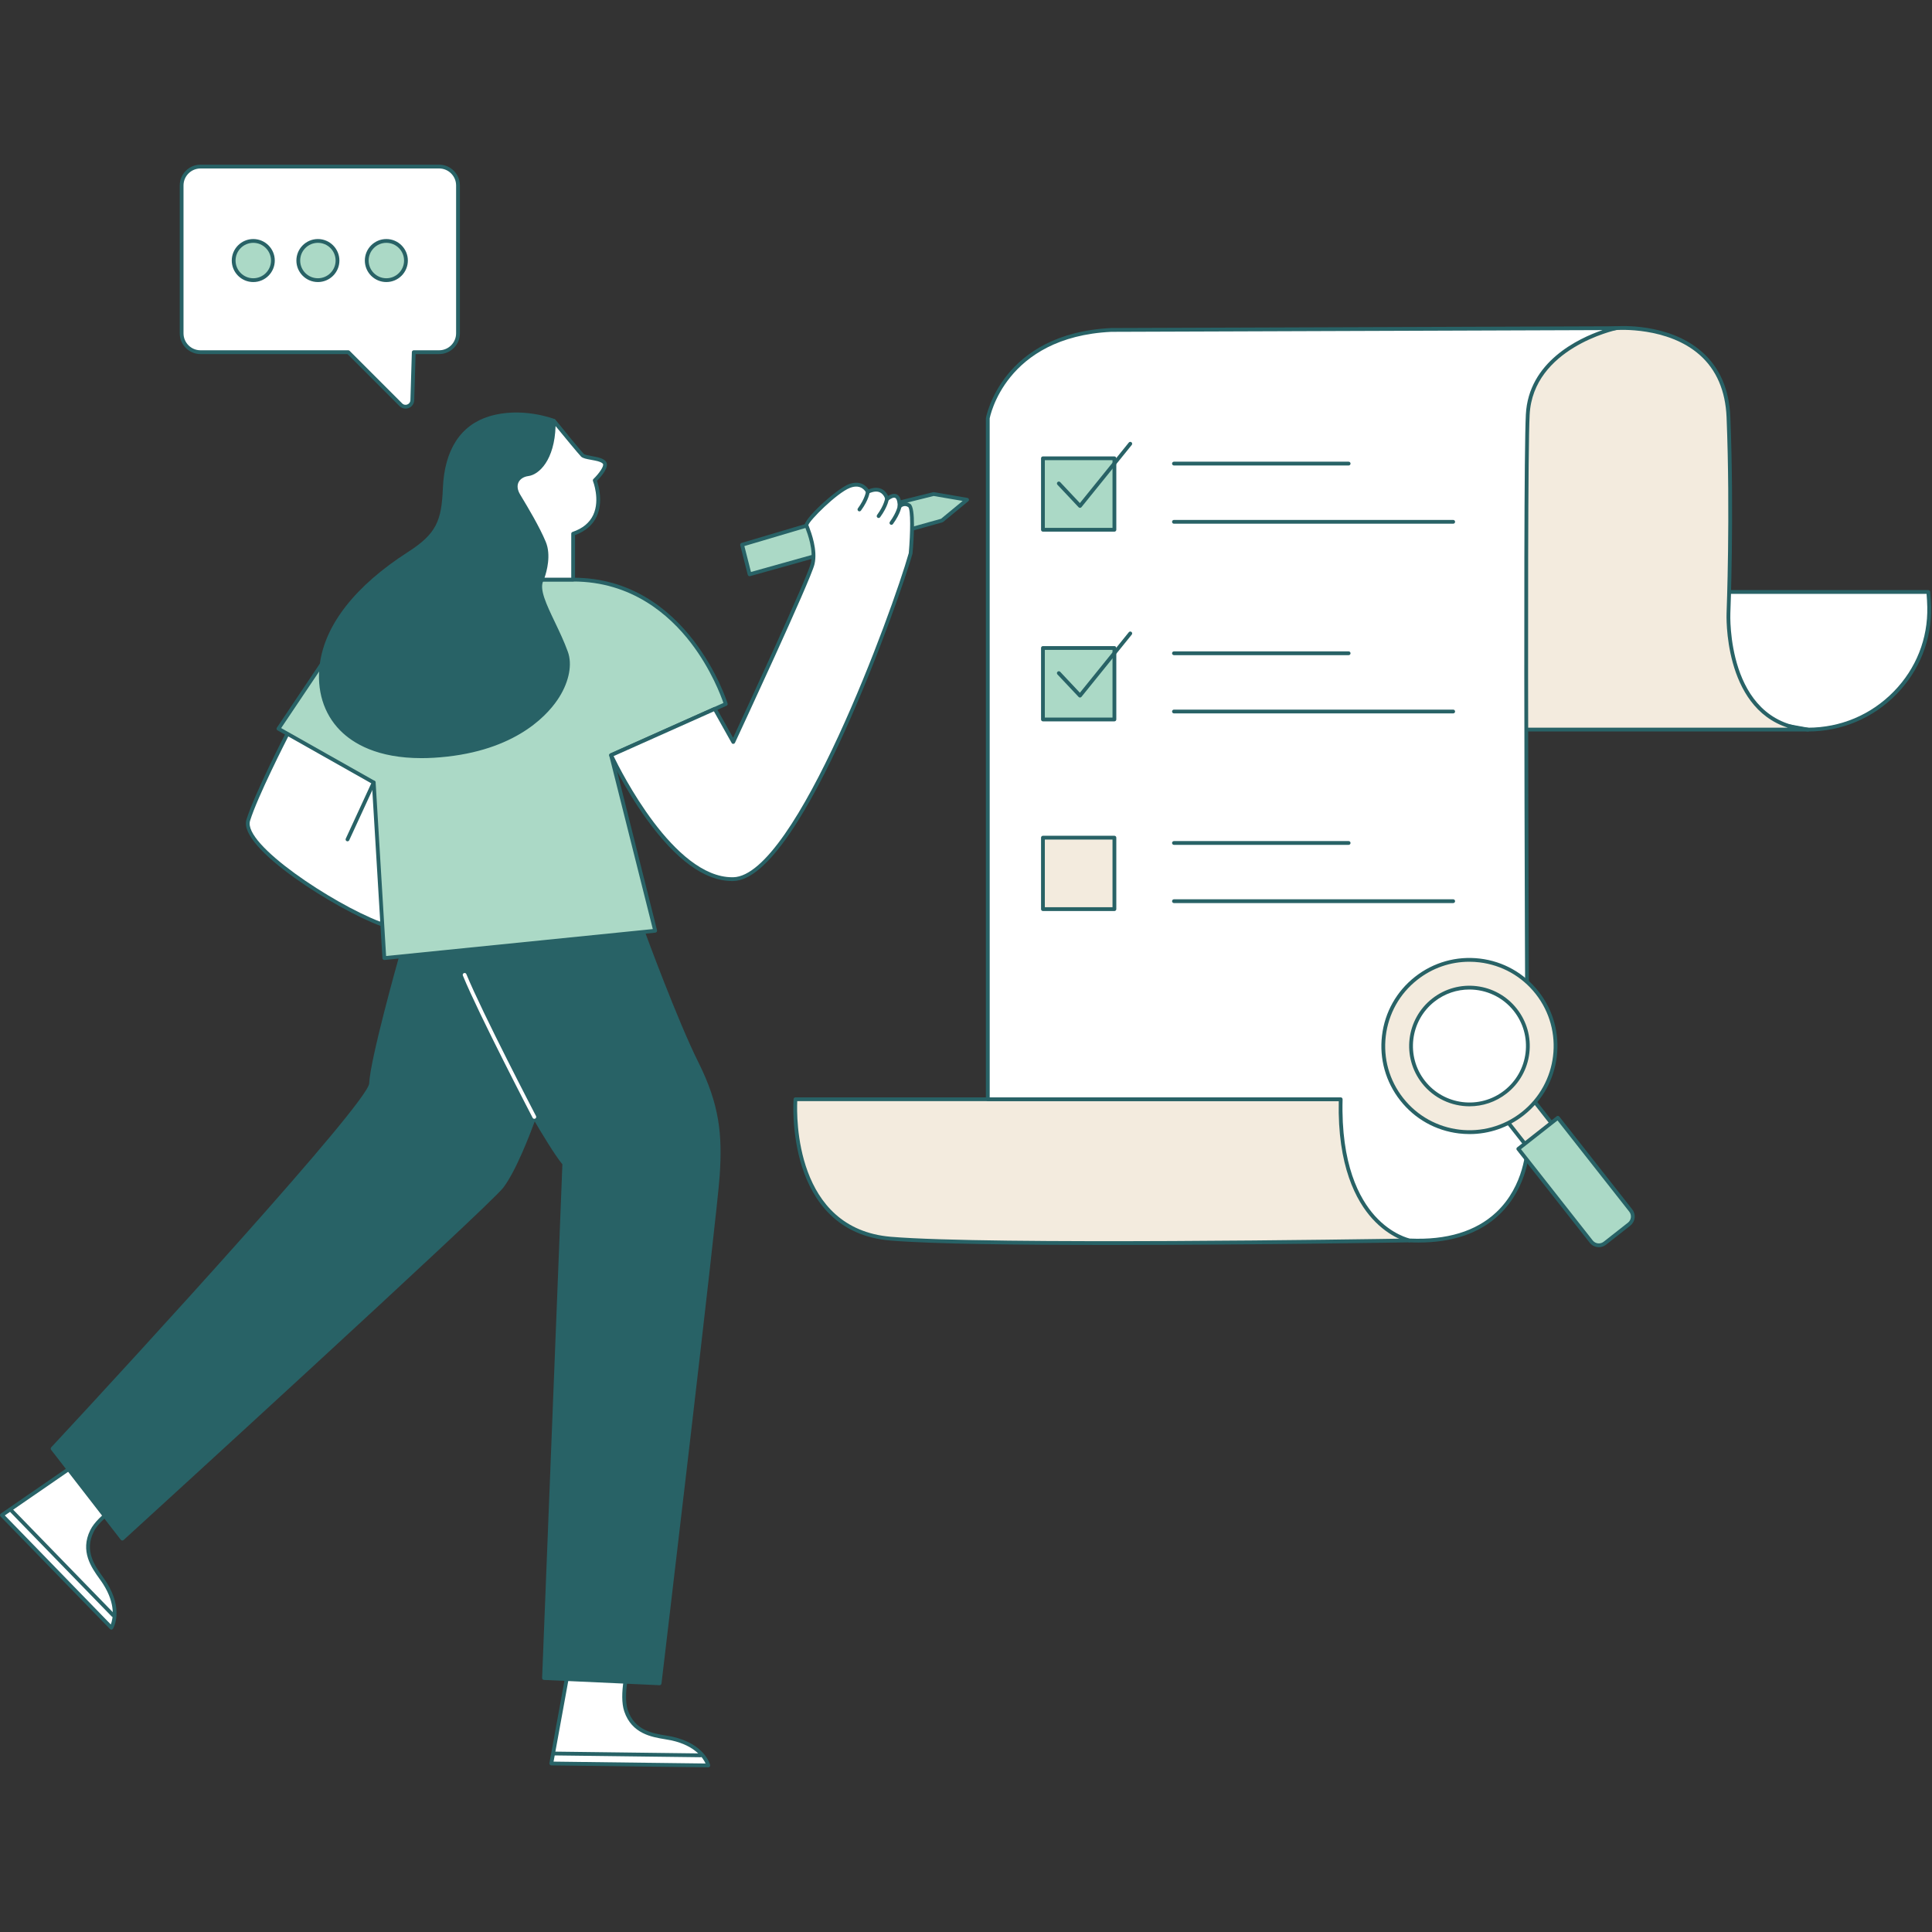 <?xml version="1.0" encoding="UTF-8"?>
<svg xmlns="http://www.w3.org/2000/svg" xmlns:xlink="http://www.w3.org/1999/xlink" width="400" zoomAndPan="magnify" viewBox="0 0 300 300" height="400" preserveAspectRatio="xMidYMid meet" version="1.0">
  <rect x="0" y="0" width="300" height="300" fill="#333333" stroke="none"/>
  <defs>
    <clipPath id="4b054dc7c8">
      <path d="M 85 256 L 110 256 L 110 274.363 L 85 274.363 Z M 85 256 " clip-rule="nonzero"></path>
    </clipPath>
    <clipPath id="1b004e3372">
      <path d="M 85 256 L 111 256 L 111 274.363 L 85 274.363 Z M 85 256 " clip-rule="nonzero"></path>
    </clipPath>
    <clipPath id="d814a0a7b1">
      <path d="M 28 25.363 L 72 25.363 L 72 64 L 28 64 Z M 28 25.363 " clip-rule="nonzero"></path>
    </clipPath>
    <clipPath id="3d3245f9f7">
      <path d="M 27 25.363 L 72 25.363 L 72 64 L 27 64 Z M 27 25.363 " clip-rule="nonzero"></path>
    </clipPath>
  </defs>
  <path fill="#f3ebde" d="M 208.184 170.691 L 123.52 170.691 C 123.52 170.691 121.875 190.969 138.316 192.34 C 154.754 193.707 218.871 192.613 218.871 192.613 Z M 208.184 170.691 " fill-opacity="1" fill-rule="nonzero"></path>
  <path fill="#286266" d="M 172.09 193.32 C 157.988 193.32 144.59 193.156 138.289 192.633 C 121.75 191.254 123.211 170.875 123.227 170.668 C 123.238 170.516 123.367 170.398 123.52 170.398 L 208.184 170.398 C 208.297 170.398 208.398 170.465 208.449 170.566 L 219.133 192.484 C 219.18 192.574 219.172 192.68 219.121 192.766 C 219.07 192.852 218.977 192.906 218.875 192.91 C 218.48 192.914 194.41 193.32 172.09 193.32 Z M 123.797 170.988 C 123.688 173.383 123.41 190.801 138.34 192.047 C 153.844 193.336 212.57 192.422 218.402 192.324 L 208 170.988 Z M 123.797 170.988 " fill-opacity="1" fill-rule="nonzero"></path>
  <path fill="#ffffff" d="M 280.723 113.289 C 291.215 113.289 299.809 104.719 299.559 94.23 C 299.543 93.488 299.496 92.719 299.426 91.918 L 262.23 91.918 L 265.312 109.594 L 269.422 111.234 Z M 280.723 113.289 " fill-opacity="1" fill-rule="nonzero"></path>
  <path fill="#286266" d="M 280.723 113.586 C 280.707 113.586 280.688 113.586 280.672 113.582 L 269.371 111.527 L 265.203 109.863 C 265.109 109.828 265.039 109.742 265.023 109.641 L 261.938 91.969 C 261.926 91.883 261.949 91.797 262.004 91.73 C 262.059 91.664 262.141 91.625 262.23 91.625 L 299.426 91.625 C 299.578 91.625 299.703 91.742 299.719 91.895 C 299.789 92.676 299.836 93.461 299.855 94.223 C 299.977 99.305 298.07 104.121 294.492 107.789 C 290.84 111.527 285.949 113.586 280.723 113.586 Z M 265.574 109.379 L 269.531 110.961 L 280.75 112.996 C 285.809 112.988 290.535 110.996 294.066 107.375 C 297.535 103.824 299.383 99.156 299.266 94.234 C 299.25 93.574 299.215 92.895 299.156 92.215 L 262.578 92.215 Z M 265.574 109.379 " fill-opacity="1" fill-rule="nonzero"></path>
  <path fill="#f3ebde" d="M 250.926 50.957 C 250.926 50.957 267.777 49.586 268.395 64.793 C 269.012 80 268.395 95.207 268.395 95.207 C 268.395 95.207 267.574 112.262 280.723 113.293 L 233.871 113.293 L 229.145 60.684 L 242.914 51.848 Z M 250.926 50.957 " fill-opacity="1" fill-rule="nonzero"></path>
  <path fill="#286266" d="M 280.723 113.586 L 233.871 113.586 C 233.719 113.586 233.59 113.469 233.578 113.316 L 228.852 60.711 C 228.844 60.602 228.895 60.496 228.984 60.434 L 242.754 51.598 C 242.793 51.574 242.836 51.559 242.883 51.555 L 250.895 50.664 C 250.898 50.664 250.902 50.664 250.902 50.664 C 251.234 50.637 259.102 50.055 264.312 54.668 C 267.043 57.082 268.516 60.488 268.688 64.781 C 269.297 79.828 268.695 95.066 268.688 95.219 C 268.68 95.391 268.035 112.004 280.746 113 C 280.906 113.012 281.023 113.145 281.02 113.305 C 281.012 113.461 280.883 113.586 280.723 113.586 Z M 234.141 112.996 L 277.625 112.996 C 267.527 109.77 268.094 95.352 268.102 95.191 C 268.105 95.043 268.707 79.824 268.102 64.805 C 267.934 60.68 266.527 57.418 263.926 55.113 C 258.949 50.703 251.168 51.23 250.953 51.25 L 243.016 52.133 L 229.453 60.836 Z M 234.141 112.996 " fill-opacity="1" fill-rule="nonzero"></path>
  <path fill="#ffffff" d="M 153.383 170.691 L 153.383 64.93 C 153.383 64.93 155.578 52.055 172.562 51.23 L 250.926 50.957 C 250.926 50.957 237.773 53.699 237.227 64.383 C 236.68 75.07 237.227 178.094 237.227 178.094 C 237.227 178.094 236.953 193.434 218.871 192.613 C 218.871 192.613 207.637 190.422 208.184 170.695 L 153.383 170.695 Z M 153.383 170.691 " fill-opacity="1" fill-rule="nonzero"></path>
  <path fill="#286266" d="M 220.25 192.941 C 219.793 192.941 219.328 192.93 218.855 192.906 C 218.695 192.879 215.875 192.301 213.102 189.25 C 210.59 186.484 207.66 181.082 207.883 170.988 L 153.383 170.988 C 153.223 170.988 153.09 170.855 153.09 170.691 L 153.09 64.93 C 153.117 64.75 155.523 51.762 172.551 50.938 L 250.926 50.664 C 251.078 50.664 251.203 50.777 251.219 50.926 C 251.234 51.078 251.137 51.215 250.988 51.246 C 250.859 51.273 238.051 54.066 237.523 64.398 C 236.98 74.953 237.516 177.059 237.523 178.09 C 237.516 178.348 237.359 184.34 232.738 188.676 C 229.723 191.508 225.527 192.941 220.25 192.941 Z M 153.68 170.398 L 208.184 170.398 C 208.262 170.398 208.34 170.43 208.395 170.488 C 208.449 170.547 208.48 170.621 208.477 170.703 C 208.199 180.766 211.059 186.109 213.508 188.82 C 216.152 191.746 218.898 192.32 218.926 192.324 C 224.641 192.578 229.18 191.211 232.336 188.246 C 236.773 184.082 236.93 178.145 236.934 178.086 C 236.926 177.062 236.391 74.941 236.934 64.367 C 237.352 56.184 245.078 52.551 248.84 51.258 L 172.562 51.527 C 156.039 52.324 153.695 64.855 153.676 64.98 Z M 153.68 170.695 L 153.688 170.695 Z M 153.68 170.695 " fill-opacity="1" fill-rule="nonzero"></path>
  <g clip-path="url(#4b054dc7c8)">
    <path fill="#ffffff" d="M 85.605 273.832 L 109.988 274.137 C 109.988 274.137 109.227 271.051 104.34 269.965 C 102.309 269.512 98.535 269.551 97.215 265.656 C 96.219 262.723 98.039 257.008 98.039 257.008 L 88.695 256.891 Z M 85.605 273.832 " fill-opacity="1" fill-rule="nonzero"></path>
  </g>
  <g clip-path="url(#1b004e3372)">
    <path fill="#286266" d="M 109.988 274.43 C 109.984 274.43 109.984 274.43 109.984 274.43 L 85.602 274.129 C 85.512 274.125 85.43 274.086 85.375 274.02 C 85.32 273.953 85.297 273.863 85.312 273.777 L 88.406 256.836 C 88.43 256.695 88.551 256.59 88.699 256.594 L 98.043 256.711 C 98.133 256.715 98.223 256.758 98.277 256.836 C 98.332 256.91 98.348 257.008 98.316 257.098 C 98.301 257.152 96.543 262.754 97.492 265.562 C 98.555 268.695 101.332 269.152 103.355 269.484 C 103.738 269.547 104.09 269.605 104.406 269.676 C 109.414 270.789 110.238 273.934 110.273 274.066 C 110.293 274.152 110.273 274.246 110.219 274.32 C 110.16 274.391 110.078 274.43 109.988 274.43 Z M 85.957 273.543 L 109.562 273.836 C 109.195 273.016 107.961 271.07 104.277 270.25 C 103.973 270.184 103.629 270.129 103.262 270.066 C 101.211 269.73 98.113 269.219 96.938 265.754 C 96.062 263.168 97.25 258.641 97.641 257.297 L 88.938 257.188 Z M 85.957 273.543 " fill-opacity="1" fill-rule="nonzero"></path>
  </g>
  <path fill="#ffffff" d="M 85.938 272.281 L 108.777 272.57 " fill-opacity="1" fill-rule="nonzero"></path>
  <path fill="#286266" d="M 108.777 272.863 C 108.777 272.863 108.777 272.863 108.773 272.863 L 85.934 272.578 C 85.77 272.574 85.641 272.441 85.645 272.277 C 85.645 272.117 85.754 271.969 85.941 271.988 L 108.781 272.273 C 108.945 272.273 109.074 272.41 109.074 272.57 C 109.07 272.734 108.941 272.863 108.777 272.863 Z M 108.777 272.863 " fill-opacity="1" fill-rule="nonzero"></path>
  <path fill="#ffffff" d="M 0.293 235.27 L 17.293 252.758 C 17.293 252.758 18.941 250.039 16.262 245.812 C 15.148 244.055 12.457 241.406 14.281 237.727 C 15.66 234.949 20.988 232.199 20.988 232.199 L 14.477 225.5 Z M 0.293 235.27 " fill-opacity="1" fill-rule="nonzero"></path>
  <path fill="#286266" d="M 17.293 253.051 C 17.211 253.051 17.137 253.02 17.082 252.961 L 0.082 235.477 C 0.023 235.414 -0.008 235.328 0 235.242 C 0.012 235.156 0.055 235.078 0.129 235.027 L 14.309 225.258 C 14.43 225.176 14.586 225.195 14.688 225.293 L 21.199 231.996 C 21.266 232.062 21.293 232.156 21.281 232.25 C 21.266 232.34 21.207 232.422 21.125 232.461 C 21.07 232.488 15.863 235.199 14.547 237.855 C 13.074 240.82 14.711 243.109 15.906 244.777 C 16.129 245.09 16.34 245.383 16.512 245.652 C 19.258 249.988 17.613 252.793 17.543 252.91 C 17.496 252.988 17.414 253.039 17.324 253.051 C 17.312 253.051 17.305 253.051 17.293 253.051 Z M 0.75 235.316 L 17.207 252.246 C 17.527 251.406 18.035 249.156 16.012 245.969 C 15.848 245.707 15.645 245.422 15.426 245.121 C 14.219 243.43 12.391 240.875 14.02 237.594 C 15.23 235.148 19.277 232.797 20.504 232.125 L 14.438 225.883 Z M 0.75 235.316 " fill-opacity="1" fill-rule="nonzero"></path>
  <path fill="#ffffff" d="M 1.629 234.414 L 17.551 250.793 " fill-opacity="1" fill-rule="nonzero"></path>
  <path fill="#286266" d="M 17.551 251.09 C 17.473 251.09 17.395 251.059 17.34 251 L 1.418 234.617 C 1.305 234.504 1.305 234.316 1.422 234.203 C 1.539 234.09 1.727 234.09 1.84 234.211 L 17.762 250.59 C 17.875 250.707 17.871 250.895 17.754 251.008 C 17.699 251.062 17.625 251.09 17.551 251.09 Z M 17.551 251.09 " fill-opacity="1" fill-rule="nonzero"></path>
  <path fill="#286266" d="M 62.281 148.5 C 62.281 148.5 57.762 164.527 57.625 168.227 C 57.488 171.926 8.168 224.945 8.168 224.945 L 18.992 238.918 C 18.992 238.918 75.57 187.27 77.898 184.254 C 80.23 181.242 82.969 173.434 82.969 173.434 C 82.969 173.434 86.121 178.914 87.625 180.695 L 84.477 260.562 L 102.422 261.383 C 102.422 261.383 111.055 188.777 111.465 182.473 C 111.875 176.172 111.465 171.652 108.176 165.074 C 104.887 158.5 99.82 144.664 99.82 144.664 Z M 62.281 148.5 " fill-opacity="1" fill-rule="nonzero"></path>
  <path fill="#286266" d="M 102.422 261.68 C 102.418 261.68 102.414 261.68 102.41 261.68 L 84.461 260.859 C 84.301 260.852 84.176 260.715 84.18 260.551 L 87.328 180.797 C 86.074 179.27 83.859 175.543 83.031 174.129 C 82.336 176.027 80.113 181.875 78.133 184.438 C 75.816 187.438 21.5 237.027 19.188 239.137 C 19.129 239.191 19.047 239.219 18.965 239.211 C 18.883 239.203 18.809 239.164 18.758 239.098 L 7.934 225.125 C 7.848 225.012 7.855 224.848 7.953 224.742 C 21.648 210.02 57.223 171.16 57.328 168.219 C 57.469 164.527 61.812 149.074 62 148.422 C 62.031 148.305 62.133 148.219 62.254 148.207 L 99.789 144.371 C 99.926 144.352 100.051 144.438 100.098 144.562 C 100.148 144.703 105.195 158.461 108.441 164.945 C 111.758 171.582 112.168 176.234 111.758 182.496 C 111.352 188.734 102.801 260.695 102.715 261.422 C 102.695 261.57 102.57 261.68 102.422 261.68 Z M 84.781 260.281 L 102.16 261.078 C 102.742 256.199 110.777 188.484 111.168 182.457 C 111.582 176.16 111.188 171.762 107.91 165.207 C 104.879 159.141 100.281 146.762 99.621 144.98 L 62.512 148.773 C 62 150.602 58.043 164.832 57.918 168.238 C 57.781 171.93 12.238 220.996 8.555 224.961 L 19.027 238.484 C 23.02 234.84 75.453 186.938 77.664 184.074 C 79.938 181.133 82.664 173.414 82.691 173.336 C 82.727 173.227 82.828 173.148 82.941 173.141 C 83.055 173.129 83.164 173.188 83.223 173.285 C 83.254 173.34 86.379 178.762 87.852 180.504 C 87.898 180.559 87.922 180.633 87.922 180.707 Z M 84.781 260.281 " fill-opacity="1" fill-rule="nonzero"></path>
  <path fill="#abd9c6" d="M 125.164 81.645 L 115.23 84.59 L 116.395 89.18 L 146.262 80.824 L 150.164 77.602 L 144.961 76.715 Z M 125.164 81.645 " fill-opacity="1" fill-rule="nonzero"></path>
  <path fill="#286266" d="M 116.395 89.473 C 116.344 89.473 116.293 89.461 116.25 89.434 C 116.18 89.395 116.129 89.328 116.109 89.25 L 114.945 84.66 C 114.906 84.508 114.996 84.352 115.148 84.309 L 125.078 81.363 C 125.086 81.359 125.09 81.359 125.094 81.359 L 144.887 76.426 C 144.926 76.418 144.969 76.414 145.008 76.422 L 150.215 77.312 C 150.328 77.332 150.422 77.418 150.449 77.527 C 150.48 77.637 150.441 77.758 150.352 77.832 L 146.449 81.051 C 146.418 81.074 146.379 81.094 146.34 81.105 L 116.477 89.461 C 116.449 89.473 116.422 89.473 116.395 89.473 Z M 115.586 84.793 L 116.609 88.816 L 146.121 80.555 L 149.48 77.785 L 144.973 77.016 L 125.242 81.93 Z M 115.586 84.793 " fill-opacity="1" fill-rule="nonzero"></path>
  <path fill="#ffffff" d="M 44.711 113.805 C 44.711 113.805 39.781 123.359 38.547 127.367 C 37.312 131.375 51.906 140.828 59.199 143.5 L 63.926 126.031 L 57.965 118.43 L 46.766 112.984 Z M 44.711 113.805 " fill-opacity="1" fill-rule="nonzero"></path>
  <path fill="#286266" d="M 59.199 143.793 C 59.164 143.793 59.129 143.785 59.098 143.773 C 52.535 141.371 36.902 131.715 38.266 127.281 C 39.492 123.293 44.25 114.059 44.449 113.668 C 44.484 113.605 44.535 113.559 44.602 113.531 L 46.656 112.711 C 46.734 112.68 46.82 112.68 46.895 112.719 L 58.094 118.164 C 58.133 118.184 58.168 118.211 58.195 118.246 L 64.156 125.848 C 64.215 125.922 64.234 126.02 64.211 126.109 L 59.484 143.574 C 59.461 143.656 59.406 143.723 59.332 143.762 C 59.293 143.781 59.246 143.793 59.199 143.793 Z M 44.922 114.035 C 44.402 115.055 39.973 123.734 38.828 127.453 C 37.703 131.105 51.75 140.344 59 143.109 L 63.602 126.098 L 57.777 118.664 L 46.754 113.305 Z M 44.922 114.035 " fill-opacity="1" fill-rule="nonzero"></path>
  <path fill="#abd9c6" d="M 49.953 103.152 L 43.238 113.152 L 58.035 121.512 L 59.68 148.773 L 101.738 144.527 L 94.887 117.262 L 112.695 109.316 C 112.695 109.316 106.805 90 88.996 90 L 84.133 90 L 74.473 90.824 L 58.445 107.809 Z M 49.953 103.152 " fill-opacity="1" fill-rule="nonzero"></path>
  <path fill="#286266" d="M 59.68 149.066 C 59.609 149.066 59.543 149.043 59.488 148.996 C 59.426 148.945 59.391 148.871 59.383 148.793 L 57.75 121.688 L 43.094 113.41 C 43.023 113.371 42.973 113.301 42.953 113.223 C 42.934 113.141 42.949 113.059 42.996 112.988 L 49.707 102.988 C 49.793 102.863 49.961 102.82 50.094 102.895 L 58.387 107.441 L 74.262 90.621 C 74.309 90.57 74.375 90.535 74.449 90.531 L 84.109 89.707 L 88.996 89.707 C 106.816 89.707 112.918 109.035 112.977 109.23 C 113.023 109.375 112.953 109.527 112.816 109.586 L 95.234 117.43 L 102.023 144.453 C 102.043 144.539 102.027 144.625 101.977 144.695 C 101.93 144.766 101.852 144.809 101.766 144.82 L 59.707 149.066 C 59.699 149.066 59.688 149.066 59.68 149.066 Z M 43.66 113.055 L 58.18 121.254 C 58.266 121.305 58.324 121.395 58.328 121.492 L 59.953 148.449 L 101.367 144.266 L 94.602 117.336 C 94.566 117.195 94.637 117.051 94.766 116.996 L 112.332 109.156 C 111.977 108.117 110.441 103.945 107.281 99.824 C 103.945 95.477 98.07 90.297 88.996 90.297 L 84.133 90.297 L 74.613 91.109 L 58.66 108.012 C 58.566 108.109 58.422 108.133 58.305 108.07 L 50.047 103.539 Z M 43.66 113.055 " fill-opacity="1" fill-rule="nonzero"></path>
  <path fill="#ffffff" d="M 94.887 117.266 C 94.887 117.266 103.793 136.719 113.859 136.512 C 123.93 136.309 139.137 93.977 141.398 85.961 C 141.398 85.961 142.016 79.043 141.191 78.496 C 140.371 77.945 139.684 78.633 139.684 78.633 C 139.684 78.633 139.82 75.891 137.766 77.465 C 137.766 77.465 137.219 75.207 134.754 76.371 C 134.754 76.371 134 74.656 131.875 75.48 C 129.754 76.305 125.027 80.961 125.23 81.578 C 125.438 82.195 126.738 85.141 126.191 87.535 C 125.641 89.934 113.859 115.211 113.859 115.211 L 110.984 110.074 Z M 94.887 117.266 " fill-opacity="1" fill-rule="nonzero"></path>
  <path fill="#286266" d="M 113.699 136.809 C 109.469 136.809 104.98 133.555 100.359 127.137 C 96.898 122.332 94.641 117.434 94.617 117.387 C 94.586 117.316 94.582 117.234 94.609 117.16 C 94.637 117.086 94.695 117.027 94.766 116.996 L 110.863 109.801 C 111.004 109.742 111.168 109.797 111.242 109.93 L 113.836 114.562 C 115.523 110.938 125.41 89.621 125.902 87.469 C 126.367 85.445 125.426 82.938 125.07 81.992 C 125.02 81.855 124.977 81.746 124.953 81.668 C 124.629 80.703 129.891 75.934 131.77 75.203 C 133.59 74.5 134.535 75.496 134.871 75.996 C 135.648 75.684 136.328 75.66 136.898 75.93 C 137.445 76.191 137.754 76.668 137.91 77.008 C 138.453 76.668 138.914 76.594 139.281 76.789 C 139.754 77.035 139.91 77.648 139.961 78.105 C 140.332 77.949 140.836 77.902 141.355 78.25 C 142.23 78.832 141.883 83.855 141.691 85.984 C 139.988 92.035 124.574 136.586 113.867 136.805 C 113.812 136.809 113.754 136.809 113.699 136.809 Z M 95.281 117.41 C 96.395 119.73 104.641 136.219 113.703 136.219 C 113.754 136.219 113.805 136.219 113.855 136.219 C 123.57 136.02 138.621 94.719 141.113 85.883 C 141.387 82.754 141.438 79.098 141.027 78.738 C 140.434 78.344 139.945 78.789 139.891 78.84 C 139.805 78.926 139.676 78.949 139.566 78.898 C 139.457 78.848 139.387 78.738 139.391 78.617 C 139.406 78.266 139.336 77.48 139.008 77.312 C 138.797 77.203 138.422 77.34 137.945 77.703 C 137.871 77.762 137.762 77.777 137.672 77.746 C 137.578 77.711 137.508 77.633 137.48 77.539 C 137.48 77.531 137.281 76.766 136.641 76.461 C 136.18 76.242 135.59 76.301 134.879 76.637 C 134.809 76.672 134.727 76.676 134.652 76.648 C 134.574 76.621 134.516 76.562 134.484 76.488 C 134.457 76.434 133.805 75.051 131.984 75.754 C 129.934 76.551 125.613 80.891 125.52 81.539 C 125.535 81.555 125.574 81.656 125.621 81.789 C 125.992 82.777 126.98 85.406 126.477 87.602 C 125.93 90.004 114.609 114.301 114.129 115.336 C 114.082 115.434 113.98 115.5 113.871 115.504 C 113.758 115.535 113.656 115.449 113.605 115.355 L 110.859 110.453 Z M 95.281 117.41 " fill-opacity="1" fill-rule="nonzero"></path>
  <path fill="#286266" d="M 133.453 79.406 C 133.391 79.406 133.332 79.387 133.277 79.348 C 133.148 79.254 133.117 79.066 133.215 78.938 C 134.34 77.391 134.461 76.352 134.461 76.34 C 134.477 76.18 134.625 76.066 134.781 76.078 C 134.941 76.094 135.062 76.234 135.047 76.398 C 135.043 76.445 134.922 77.594 133.691 79.281 C 133.633 79.363 133.543 79.406 133.453 79.406 Z M 133.453 79.406 " fill-opacity="1" fill-rule="nonzero"></path>
  <path fill="#286266" d="M 136.43 80.434 C 136.371 80.434 136.309 80.414 136.258 80.375 C 136.125 80.281 136.098 80.098 136.191 79.965 C 137.32 78.422 137.438 77.379 137.441 77.371 C 137.457 77.207 137.605 77.098 137.762 77.105 C 137.922 77.121 138.043 77.266 138.027 77.426 C 138.023 77.473 137.902 78.621 136.668 80.312 C 136.613 80.391 136.523 80.434 136.43 80.434 Z M 136.43 80.434 " fill-opacity="1" fill-rule="nonzero"></path>
  <path fill="#286266" d="M 138.418 81.496 C 138.355 81.496 138.297 81.477 138.246 81.438 C 138.113 81.344 138.086 81.156 138.18 81.027 C 139.305 79.48 139.426 78.441 139.426 78.43 C 139.441 78.27 139.594 78.156 139.746 78.168 C 139.91 78.184 140.027 78.324 140.012 78.488 C 140.008 78.535 139.887 79.684 138.656 81.371 C 138.598 81.453 138.508 81.496 138.418 81.496 Z M 138.418 81.496 " fill-opacity="1" fill-rule="nonzero"></path>
  <path fill="#286266" d="M 53.957 130.641 C 53.918 130.641 53.875 130.633 53.836 130.613 C 53.688 130.547 53.625 130.371 53.691 130.223 L 57.766 121.387 C 57.836 121.238 58.012 121.172 58.156 121.242 C 58.305 121.312 58.371 121.484 58.301 121.633 L 54.227 130.469 C 54.176 130.578 54.07 130.641 53.957 130.641 Z M 53.957 130.641 " fill-opacity="1" fill-rule="nonzero"></path>
  <path fill="#ffffff" d="M 82.969 173.727 C 82.863 173.727 82.758 173.668 82.707 173.57 C 82.625 173.41 74.316 157.461 71.875 151.488 C 71.812 151.34 71.883 151.168 72.035 151.105 C 72.184 151.043 72.355 151.113 72.418 151.266 C 74.852 157.211 83.148 173.137 83.23 173.297 C 83.305 173.441 83.25 173.621 83.105 173.695 C 83.062 173.719 83.016 173.727 82.969 173.727 Z M 82.969 173.727 " fill-opacity="1" fill-rule="nonzero"></path>
  <path fill="#abd9c6" d="M 161.945 71.164 L 173.043 71.164 L 173.043 82.262 L 161.945 82.262 Z M 161.945 71.164 " fill-opacity="1" fill-rule="nonzero"></path>
  <path fill="#286266" d="M 173.043 82.555 L 161.945 82.555 C 161.785 82.555 161.652 82.422 161.652 82.262 L 161.652 71.164 C 161.652 71 161.785 70.871 161.945 70.871 L 173.043 70.871 C 173.207 70.871 173.34 71.004 173.34 71.164 L 173.34 82.262 C 173.34 82.422 173.207 82.555 173.043 82.555 Z M 162.242 81.965 L 172.75 81.965 L 172.75 71.457 L 162.242 71.457 Z M 162.242 81.965 " fill-opacity="1" fill-rule="nonzero"></path>
  <path fill="#286266" d="M 167.699 78.855 C 167.621 78.855 167.543 78.824 167.488 78.766 L 164.199 75.27 C 164.086 75.152 164.094 74.965 164.211 74.855 C 164.328 74.742 164.516 74.75 164.629 74.867 L 167.684 78.117 L 175.281 68.719 C 175.383 68.594 175.57 68.574 175.695 68.676 C 175.82 68.777 175.84 68.965 175.738 69.09 L 167.93 78.75 C 167.875 78.816 167.797 78.855 167.711 78.855 C 167.707 78.855 167.703 78.855 167.699 78.855 Z M 167.699 78.855 " fill-opacity="1" fill-rule="nonzero"></path>
  <path fill="#abd9c6" d="M 161.945 100.617 L 173.043 100.617 L 173.043 111.715 L 161.945 111.715 Z M 161.945 100.617 " fill-opacity="1" fill-rule="nonzero"></path>
  <path fill="#286266" d="M 173.043 112.012 L 161.945 112.012 C 161.785 112.012 161.652 111.879 161.652 111.715 L 161.652 100.617 C 161.652 100.457 161.785 100.324 161.945 100.324 L 173.043 100.324 C 173.207 100.324 173.34 100.457 173.34 100.617 L 173.34 111.715 C 173.34 111.879 173.207 112.012 173.043 112.012 Z M 162.242 111.422 L 172.75 111.422 L 172.75 100.914 L 162.242 100.914 Z M 162.242 111.422 " fill-opacity="1" fill-rule="nonzero"></path>
  <path fill="#286266" d="M 167.699 108.312 C 167.621 108.312 167.543 108.277 167.488 108.219 L 164.199 104.727 C 164.086 104.605 164.094 104.422 164.211 104.309 C 164.328 104.195 164.516 104.203 164.629 104.32 L 167.684 107.57 L 175.281 98.172 C 175.383 98.047 175.57 98.027 175.695 98.129 C 175.82 98.23 175.84 98.418 175.738 98.543 L 167.93 108.203 C 167.875 108.27 167.797 108.309 167.711 108.312 C 167.707 108.312 167.703 108.312 167.699 108.312 Z M 167.699 108.312 " fill-opacity="1" fill-rule="nonzero"></path>
  <path fill="#f3ebde" d="M 161.945 130.074 L 173.043 130.074 L 173.043 141.172 L 161.945 141.172 Z M 161.945 130.074 " fill-opacity="1" fill-rule="nonzero"></path>
  <path fill="#286266" d="M 173.043 141.465 L 161.945 141.465 C 161.785 141.465 161.652 141.332 161.652 141.172 L 161.652 130.074 C 161.652 129.91 161.785 129.777 161.945 129.777 L 173.043 129.777 C 173.207 129.777 173.34 129.91 173.34 130.074 L 173.34 141.172 C 173.34 141.332 173.207 141.465 173.043 141.465 Z M 162.242 140.875 L 172.75 140.875 L 172.75 130.367 L 162.242 130.367 Z M 162.242 140.875 " fill-opacity="1" fill-rule="nonzero"></path>
  <path fill="#286266" d="M 209.418 72.281 L 182.293 72.281 C 182.129 72.281 181.996 72.148 181.996 71.984 C 181.996 71.824 182.129 71.691 182.293 71.691 L 209.418 71.691 C 209.578 71.691 209.711 71.824 209.711 71.984 C 209.711 72.148 209.578 72.281 209.418 72.281 Z M 209.418 72.281 " fill-opacity="1" fill-rule="nonzero"></path>
  <path fill="#286266" d="M 225.652 81.324 L 182.293 81.324 C 182.129 81.324 181.996 81.191 181.996 81.027 C 181.996 80.867 182.129 80.734 182.293 80.734 L 225.652 80.734 C 225.812 80.734 225.945 80.867 225.945 81.027 C 225.945 81.191 225.812 81.324 225.652 81.324 Z M 225.652 81.324 " fill-opacity="1" fill-rule="nonzero"></path>
  <path fill="#286266" d="M 209.418 101.734 L 182.293 101.734 C 182.129 101.734 181.996 101.602 181.996 101.441 C 181.996 101.277 182.129 101.145 182.293 101.145 L 209.418 101.145 C 209.578 101.145 209.711 101.277 209.711 101.441 C 209.711 101.602 209.578 101.734 209.418 101.734 Z M 209.418 101.734 " fill-opacity="1" fill-rule="nonzero"></path>
  <path fill="#286266" d="M 225.652 110.777 L 182.293 110.777 C 182.129 110.777 181.996 110.645 181.996 110.484 C 181.996 110.32 182.129 110.188 182.293 110.188 L 225.652 110.188 C 225.812 110.188 225.945 110.32 225.945 110.484 C 225.945 110.645 225.812 110.777 225.652 110.777 Z M 225.652 110.777 " fill-opacity="1" fill-rule="nonzero"></path>
  <path fill="#286266" d="M 209.418 131.191 L 182.293 131.191 C 182.129 131.191 181.996 131.059 181.996 130.895 C 181.996 130.734 182.129 130.602 182.293 130.602 L 209.418 130.602 C 209.578 130.602 209.711 130.734 209.711 130.895 C 209.711 131.059 209.578 131.191 209.418 131.191 Z M 209.418 131.191 " fill-opacity="1" fill-rule="nonzero"></path>
  <path fill="#286266" d="M 225.652 140.23 L 182.293 140.23 C 182.129 140.23 181.996 140.098 181.996 139.938 C 181.996 139.773 182.129 139.641 182.293 139.641 L 225.652 139.641 C 225.812 139.641 225.945 139.773 225.945 139.938 C 225.945 140.098 225.812 140.23 225.652 140.23 Z M 225.652 140.23 " fill-opacity="1" fill-rule="nonzero"></path>
  <path fill="#286266" d="M 85.98 65.344 C 85.98 65.344 80.98 63.426 76.051 64.93 C 71.117 66.438 69.27 70.82 69.062 75.824 C 68.859 80.824 68.105 83.016 63.516 85.961 C 58.926 88.906 51.047 94.863 49.953 103.152 C 48.855 111.441 54.746 118.84 69.406 117.195 C 84.066 115.551 89.613 106.031 87.898 101.305 C 86.188 96.578 82.969 92.125 84.133 90.004 C 85.297 87.879 86.734 80.754 86.734 80.754 L 87.867 67.672 Z M 85.98 65.344 " fill-opacity="1" fill-rule="nonzero"></path>
  <path fill="#286266" d="M 65.441 117.723 C 58.609 117.723 54.824 115.465 52.785 113.387 C 50.238 110.785 49.129 107.141 49.66 103.113 C 50.473 96.957 55.211 90.941 63.355 85.711 C 67.789 82.867 68.562 80.844 68.77 75.809 C 69.012 69.871 71.5 66.012 75.965 64.648 C 80.934 63.129 85.879 64.988 86.09 65.066 C 86.137 65.086 86.18 65.117 86.211 65.156 L 88.094 67.484 C 88.145 67.547 88.164 67.621 88.16 67.695 L 87.031 80.781 C 86.965 81.105 85.562 88.004 84.391 90.145 C 83.688 91.426 84.836 93.832 86.168 96.613 C 86.871 98.09 87.602 99.613 88.176 101.203 C 88.879 103.141 88.387 105.762 86.863 108.215 C 85.395 110.582 80.758 116.219 69.438 117.488 C 68.004 117.648 66.672 117.723 65.441 117.723 Z M 80.109 64.652 C 78.848 64.652 77.488 64.801 76.137 65.211 C 70.828 66.836 69.52 71.883 69.355 75.836 C 69.145 81.02 68.293 83.242 63.672 86.207 C 55.68 91.34 51.035 97.211 50.242 103.191 C 49.734 107.031 50.785 110.508 53.203 112.973 C 56.523 116.355 62.113 117.715 69.371 116.902 C 80.434 115.66 84.941 110.195 86.363 107.906 C 87.793 105.602 88.262 103.172 87.621 101.406 C 87.055 99.84 86.332 98.328 85.637 96.867 C 84.234 93.938 83.027 91.406 83.875 89.859 C 85.004 87.801 86.434 80.766 86.445 80.695 L 87.562 67.762 L 85.805 65.59 C 85.367 65.438 83.008 64.652 80.109 64.652 Z M 80.109 64.652 " fill-opacity="1" fill-rule="nonzero"></path>
  <path fill="#ffffff" d="M 85.98 65.344 C 85.98 65.344 89.957 70.207 90.434 70.684 C 90.914 71.164 93.312 71.098 93.859 71.848 C 94.41 72.602 92.352 74.59 92.352 74.59 C 92.352 74.59 94.887 80.891 88.996 82.879 L 88.996 90 L 84.133 90 C 84.133 90 85.504 86.715 84.477 84.246 C 83.449 81.781 81.531 78.633 80.504 76.918 C 79.473 75.207 80.434 73.836 82.008 73.629 C 83.586 73.426 86.051 71.027 85.98 65.344 Z M 85.98 65.344 " fill-opacity="1" fill-rule="nonzero"></path>
  <path fill="#286266" d="M 88.996 90.297 L 84.133 90.297 C 84.035 90.297 83.941 90.246 83.887 90.164 C 83.832 90.082 83.824 89.98 83.859 89.887 C 83.875 89.855 85.172 86.684 84.203 84.359 C 83.238 82.043 81.473 79.105 80.418 77.352 L 80.25 77.07 C 79.734 76.215 79.641 75.348 79.984 74.637 C 80.328 73.93 81.051 73.457 81.973 73.34 C 83.441 73.148 85.754 70.809 85.688 65.348 C 85.688 65.219 85.766 65.109 85.883 65.066 C 86 65.023 86.133 65.059 86.211 65.156 C 87.582 66.836 90.273 70.105 90.645 70.477 C 90.785 70.621 91.402 70.734 91.898 70.824 C 92.793 70.988 93.719 71.156 94.098 71.676 C 94.695 72.5 93.32 74.039 92.695 74.668 C 92.941 75.375 93.699 77.93 92.66 80.184 C 92.043 81.52 90.91 82.496 89.289 83.086 L 89.289 90.004 C 89.289 90.164 89.16 90.297 88.996 90.297 Z M 84.555 89.707 L 88.703 89.707 L 88.703 82.879 C 88.703 82.75 88.781 82.637 88.902 82.598 C 90.469 82.07 91.551 81.176 92.125 79.941 C 93.211 77.582 92.09 74.727 92.078 74.699 C 92.035 74.586 92.062 74.461 92.148 74.379 C 93.031 73.523 93.855 72.344 93.621 72.023 C 93.383 71.695 92.5 71.531 91.793 71.402 C 91.07 71.27 90.5 71.168 90.227 70.895 C 89.844 70.512 87.367 67.496 86.27 66.16 C 86.105 71.453 83.703 73.707 82.047 73.922 C 81.328 74.016 80.77 74.371 80.516 74.895 C 80.262 75.422 80.348 76.086 80.754 76.766 L 80.922 77.047 C 81.984 78.816 83.766 81.777 84.746 84.133 C 85.605 86.191 84.895 88.727 84.555 89.707 Z M 84.555 89.707 " fill-opacity="1" fill-rule="nonzero"></path>
  <path fill="#f3ebde" d="M 233.648 173.633 L 237.762 170.402 L 241.875 175.637 L 237.762 178.871 Z M 233.648 173.633 " fill-opacity="1" fill-rule="nonzero"></path>
  <path fill="#286266" d="M 237.766 179.152 C 237.754 179.152 237.742 179.152 237.73 179.152 C 237.652 179.141 237.582 179.102 237.535 179.039 L 233.418 173.805 C 233.316 173.676 233.34 173.492 233.469 173.391 L 237.582 170.156 C 237.641 170.109 237.719 170.086 237.797 170.098 C 237.875 170.105 237.945 170.145 237.992 170.207 L 242.109 175.441 C 242.211 175.57 242.188 175.754 242.059 175.855 L 237.945 179.09 C 237.895 179.129 237.832 179.152 237.766 179.152 Z M 234.062 173.672 L 237.816 178.445 L 241.465 175.574 L 237.715 170.801 Z M 234.062 173.672 " fill-opacity="1" fill-rule="nonzero"></path>
  <path fill="#abd9c6" d="M 252.969 190.082 L 249.195 193.047 C 248.543 193.562 247.598 193.449 247.082 192.797 L 235.762 178.395 L 241.902 173.57 L 253.223 187.969 C 253.734 188.621 253.625 189.57 252.969 190.082 Z M 252.969 190.082 " fill-opacity="1" fill-rule="nonzero"></path>
  <path fill="#286266" d="M 248.27 193.664 C 247.734 193.664 247.207 193.426 246.852 192.977 L 235.531 178.578 C 235.484 178.516 235.461 178.438 235.469 178.359 C 235.48 178.281 235.52 178.211 235.582 178.164 L 241.719 173.336 C 241.848 173.238 242.031 173.258 242.133 173.387 L 253.453 187.789 C 254.066 188.57 253.934 189.703 253.152 190.316 L 249.379 193.281 C 249.051 193.539 248.66 193.664 248.27 193.664 Z M 236.176 178.445 L 247.316 192.613 C 247.727 193.137 248.488 193.23 249.016 192.816 L 252.789 189.852 C 253.312 189.438 253.406 188.676 252.992 188.152 L 241.852 173.984 Z M 236.176 178.445 " fill-opacity="1" fill-rule="nonzero"></path>
  <path fill="#f3ebde" d="M 241.551 162.426 C 241.551 163.301 241.465 164.172 241.293 165.035 C 241.125 165.895 240.871 166.73 240.535 167.543 C 240.199 168.355 239.785 169.125 239.297 169.855 C 238.809 170.586 238.254 171.262 237.633 171.883 C 237.012 172.504 236.336 173.059 235.605 173.547 C 234.875 174.035 234.105 174.449 233.293 174.785 C 232.48 175.121 231.645 175.375 230.785 175.543 C 229.922 175.715 229.055 175.801 228.176 175.801 C 227.297 175.801 226.426 175.715 225.566 175.543 C 224.703 175.375 223.867 175.121 223.055 174.785 C 222.242 174.449 221.473 174.035 220.742 173.547 C 220.012 173.059 219.336 172.504 218.715 171.883 C 218.094 171.262 217.539 170.586 217.051 169.855 C 216.562 169.125 216.152 168.355 215.816 167.543 C 215.48 166.73 215.227 165.895 215.055 165.035 C 214.883 164.172 214.797 163.301 214.797 162.426 C 214.797 161.547 214.883 160.676 215.055 159.812 C 215.227 158.953 215.48 158.117 215.816 157.305 C 216.152 156.492 216.562 155.723 217.051 154.992 C 217.539 154.262 218.094 153.586 218.715 152.965 C 219.336 152.344 220.012 151.789 220.742 151.301 C 221.473 150.812 222.242 150.402 223.055 150.066 C 223.867 149.73 224.703 149.477 225.566 149.305 C 226.426 149.133 227.297 149.047 228.176 149.047 C 229.055 149.047 229.922 149.133 230.785 149.305 C 231.645 149.477 232.48 149.73 233.293 150.066 C 234.105 150.402 234.875 150.812 235.605 151.301 C 236.336 151.789 237.012 152.344 237.633 152.965 C 238.254 153.586 238.809 154.262 239.297 154.992 C 239.785 155.723 240.199 156.492 240.535 157.305 C 240.871 158.117 241.125 158.953 241.293 159.812 C 241.465 160.676 241.551 161.547 241.551 162.426 Z M 241.551 162.426 " fill-opacity="1" fill-rule="nonzero"></path>
  <path fill="#286266" d="M 228.203 176.098 C 227.652 176.098 227.102 176.062 226.547 176 C 222.922 175.566 219.684 173.746 217.426 170.875 C 215.168 168.004 214.164 164.426 214.598 160.801 C 215.031 157.172 216.852 153.934 219.723 151.676 C 222.594 149.418 226.172 148.418 229.797 148.848 C 233.426 149.281 236.664 151.105 238.922 153.973 C 243.578 159.902 242.551 168.512 236.621 173.172 C 234.191 175.086 231.25 176.098 228.203 176.098 Z M 228.148 149.34 C 225.23 149.34 222.418 150.309 220.09 152.141 C 217.34 154.301 215.602 157.398 215.184 160.871 C 214.77 164.34 215.73 167.762 217.891 170.512 C 222.348 176.18 230.59 177.168 236.262 172.711 C 241.93 168.25 242.918 160.012 238.461 154.34 C 236.301 151.59 233.199 149.852 229.73 149.434 C 229.199 149.371 228.672 149.34 228.148 149.34 Z M 228.148 149.34 " fill-opacity="1" fill-rule="nonzero"></path>
  <path fill="#ffffff" d="M 237.246 162.426 C 237.246 163.02 237.188 163.609 237.07 164.195 C 236.953 164.777 236.781 165.344 236.555 165.895 C 236.328 166.445 236.047 166.969 235.715 167.465 C 235.387 167.961 235.012 168.418 234.59 168.84 C 234.168 169.258 233.711 169.637 233.215 169.965 C 232.719 170.297 232.195 170.578 231.645 170.805 C 231.094 171.031 230.527 171.203 229.945 171.32 C 229.359 171.438 228.77 171.496 228.176 171.496 C 227.578 171.496 226.988 171.438 226.406 171.32 C 225.82 171.203 225.254 171.031 224.703 170.805 C 224.152 170.578 223.629 170.297 223.133 169.965 C 222.641 169.637 222.18 169.258 221.762 168.84 C 221.34 168.418 220.961 167.961 220.633 167.465 C 220.301 166.969 220.023 166.445 219.793 165.895 C 219.566 165.344 219.395 164.777 219.277 164.195 C 219.16 163.609 219.102 163.02 219.102 162.426 C 219.102 161.828 219.16 161.238 219.277 160.656 C 219.395 160.07 219.566 159.504 219.793 158.953 C 220.023 158.402 220.301 157.879 220.633 157.383 C 220.961 156.891 221.34 156.43 221.762 156.012 C 222.18 155.59 222.641 155.211 223.133 154.883 C 223.629 154.551 224.152 154.27 224.703 154.043 C 225.254 153.816 225.82 153.645 226.406 153.527 C 226.988 153.41 227.578 153.352 228.176 153.352 C 228.77 153.352 229.359 153.41 229.945 153.527 C 230.527 153.645 231.094 153.816 231.645 154.043 C 232.195 154.27 232.719 154.551 233.215 154.883 C 233.711 155.211 234.168 155.59 234.59 156.012 C 235.012 156.43 235.387 156.891 235.715 157.383 C 236.047 157.879 236.328 158.402 236.555 158.953 C 236.781 159.504 236.953 160.07 237.07 160.656 C 237.188 161.238 237.246 161.828 237.246 162.426 Z M 237.246 162.426 " fill-opacity="1" fill-rule="nonzero"></path>
  <path fill="#286266" d="M 228.184 171.785 C 225.406 171.785 222.656 170.559 220.812 168.211 C 217.621 164.152 218.324 158.254 222.387 155.062 C 226.445 151.871 232.344 152.574 235.535 156.637 C 237.082 158.602 237.77 161.055 237.473 163.539 C 237.176 166.023 235.93 168.242 233.961 169.785 C 232.25 171.133 230.211 171.785 228.184 171.785 Z M 228.164 153.652 C 226.266 153.652 224.355 154.262 222.75 155.523 C 218.945 158.516 218.281 164.043 221.273 167.848 C 224.266 171.652 229.793 172.316 233.598 169.324 C 235.441 167.875 236.609 165.797 236.891 163.469 C 237.168 161.141 236.523 158.844 235.074 157 C 233.344 154.801 230.766 153.652 228.164 153.652 Z M 228.164 153.652 " fill-opacity="1" fill-rule="nonzero"></path>
  <g clip-path="url(#d814a0a7b1)">
    <path fill="#ffffff" d="M 31.137 25.863 L 68.188 25.863 C 69.805 25.863 71.117 27.176 71.117 28.797 L 71.117 51.754 C 71.117 53.375 69.805 54.688 68.188 54.688 L 64.246 54.688 L 64.023 62.137 C 63.996 63.055 62.887 63.496 62.238 62.844 L 54.082 54.688 L 31.137 54.688 C 29.516 54.688 28.203 53.375 28.203 51.754 L 28.203 28.797 C 28.203 27.176 29.516 25.863 31.137 25.863 Z M 31.137 25.863 " fill-opacity="1" fill-rule="nonzero"></path>
  </g>
  <g clip-path="url(#3d3245f9f7)">
    <path fill="#286266" d="M 62.969 63.449 C 62.625 63.449 62.289 63.312 62.031 63.055 L 53.957 54.98 L 31.137 54.98 C 29.355 54.98 27.91 53.535 27.91 51.754 L 27.91 28.797 C 27.91 27.016 29.355 25.57 31.137 25.57 L 68.188 25.57 C 69.965 25.57 71.414 27.016 71.414 28.797 L 71.414 51.754 C 71.414 53.535 69.965 54.98 68.188 54.98 L 64.531 54.98 L 64.32 62.145 C 64.301 62.688 63.977 63.152 63.473 63.352 C 63.309 63.418 63.137 63.449 62.969 63.449 Z M 31.137 26.16 C 29.68 26.16 28.496 27.344 28.496 28.797 L 28.496 51.754 C 28.496 53.211 29.68 54.391 31.137 54.391 L 54.078 54.391 C 54.156 54.391 54.234 54.422 54.289 54.477 L 62.445 62.637 C 62.703 62.895 63.035 62.895 63.258 62.805 C 63.543 62.691 63.723 62.438 63.73 62.129 L 63.953 54.68 C 63.957 54.52 64.09 54.391 64.246 54.391 L 68.188 54.391 C 69.641 54.391 70.824 53.211 70.824 51.754 L 70.824 28.797 C 70.824 27.344 69.641 26.16 68.188 26.16 Z M 31.137 26.16 " fill-opacity="1" fill-rule="nonzero"></path>
  </g>
  <path fill="#abd9c6" d="M 63.039 40.457 C 63.039 40.863 62.961 41.25 62.805 41.625 C 62.652 41.996 62.43 42.328 62.145 42.613 C 61.859 42.898 61.531 43.117 61.156 43.273 C 60.785 43.426 60.395 43.504 59.992 43.504 C 59.586 43.504 59.199 43.426 58.824 43.273 C 58.453 43.117 58.125 42.898 57.836 42.613 C 57.551 42.328 57.332 41.996 57.176 41.625 C 57.023 41.25 56.945 40.863 56.945 40.457 C 56.945 40.055 57.023 39.664 57.176 39.293 C 57.332 38.918 57.551 38.59 57.836 38.305 C 58.125 38.02 58.453 37.801 58.824 37.645 C 59.199 37.488 59.586 37.414 59.992 37.414 C 60.395 37.414 60.785 37.488 61.156 37.645 C 61.531 37.801 61.859 38.02 62.145 38.305 C 62.43 38.59 62.652 38.918 62.805 39.293 C 62.961 39.664 63.039 40.055 63.039 40.457 Z M 63.039 40.457 " fill-opacity="1" fill-rule="nonzero"></path>
  <path fill="#286266" d="M 59.992 43.797 C 58.148 43.797 56.652 42.301 56.652 40.457 C 56.652 38.617 58.148 37.117 59.992 37.117 C 61.832 37.117 63.332 38.617 63.332 40.457 C 63.332 42.301 61.832 43.797 59.992 43.797 Z M 59.992 37.707 C 58.477 37.707 57.242 38.941 57.242 40.457 C 57.242 41.977 58.473 43.207 59.992 43.207 C 61.508 43.207 62.742 41.977 62.742 40.457 C 62.742 38.941 61.508 37.707 59.992 37.707 Z M 59.992 37.707 " fill-opacity="1" fill-rule="nonzero"></path>
  <path fill="#abd9c6" d="M 52.406 40.457 C 52.406 40.863 52.332 41.25 52.176 41.625 C 52.02 41.996 51.801 42.328 51.516 42.613 C 51.23 42.898 50.902 43.117 50.527 43.273 C 50.152 43.426 49.766 43.504 49.363 43.504 C 48.957 43.504 48.57 43.426 48.195 43.273 C 47.824 43.117 47.492 42.898 47.207 42.613 C 46.922 42.328 46.703 41.996 46.547 41.625 C 46.395 41.25 46.316 40.863 46.316 40.457 C 46.316 40.055 46.395 39.664 46.547 39.293 C 46.703 38.918 46.922 38.59 47.207 38.305 C 47.492 38.02 47.824 37.801 48.195 37.645 C 48.57 37.488 48.957 37.414 49.363 37.414 C 49.766 37.414 50.152 37.488 50.527 37.645 C 50.902 37.801 51.23 38.02 51.516 38.305 C 51.801 38.59 52.02 38.918 52.176 39.293 C 52.332 39.664 52.406 40.055 52.406 40.457 Z M 52.406 40.457 " fill-opacity="1" fill-rule="nonzero"></path>
  <path fill="#286266" d="M 49.363 43.797 C 47.52 43.797 46.023 42.301 46.023 40.457 C 46.023 38.617 47.52 37.117 49.363 37.117 C 51.203 37.117 52.703 38.617 52.703 40.457 C 52.703 42.301 51.203 43.797 49.363 43.797 Z M 49.363 37.707 C 47.848 37.707 46.613 38.941 46.613 40.457 C 46.613 41.977 47.844 43.207 49.363 43.207 C 50.879 43.207 52.113 41.977 52.113 40.457 C 52.113 38.941 50.879 37.707 49.363 37.707 Z M 49.363 37.707 " fill-opacity="1" fill-rule="nonzero"></path>
  <path fill="#abd9c6" d="M 42.375 40.457 C 42.375 40.863 42.297 41.25 42.145 41.625 C 41.988 41.996 41.77 42.328 41.484 42.613 C 41.199 42.898 40.867 43.117 40.496 43.273 C 40.121 43.426 39.734 43.504 39.328 43.504 C 38.926 43.504 38.539 43.426 38.164 43.273 C 37.793 43.117 37.461 42.898 37.176 42.613 C 36.891 42.328 36.672 41.996 36.516 41.625 C 36.363 41.25 36.285 40.863 36.285 40.457 C 36.285 40.055 36.363 39.664 36.516 39.293 C 36.672 38.918 36.891 38.59 37.176 38.305 C 37.461 38.02 37.793 37.801 38.164 37.645 C 38.539 37.488 38.926 37.414 39.328 37.414 C 39.734 37.414 40.121 37.488 40.496 37.645 C 40.867 37.801 41.199 38.02 41.484 38.305 C 41.77 38.59 41.988 38.918 42.145 39.293 C 42.297 39.664 42.375 40.055 42.375 40.457 Z M 42.375 40.457 " fill-opacity="1" fill-rule="nonzero"></path>
  <path fill="#286266" d="M 39.328 43.797 C 37.488 43.797 35.988 42.301 35.988 40.457 C 35.988 38.617 37.488 37.117 39.328 37.117 C 41.172 37.117 42.668 38.617 42.668 40.457 C 42.668 42.301 41.172 43.797 39.328 43.797 Z M 39.328 37.707 C 37.812 37.707 36.578 38.941 36.578 40.457 C 36.578 41.977 37.812 43.207 39.328 43.207 C 40.848 43.207 42.082 41.977 42.082 40.457 C 42.082 38.941 40.848 37.707 39.328 37.707 Z M 39.328 37.707 " fill-opacity="1" fill-rule="nonzero"></path>
</svg>
